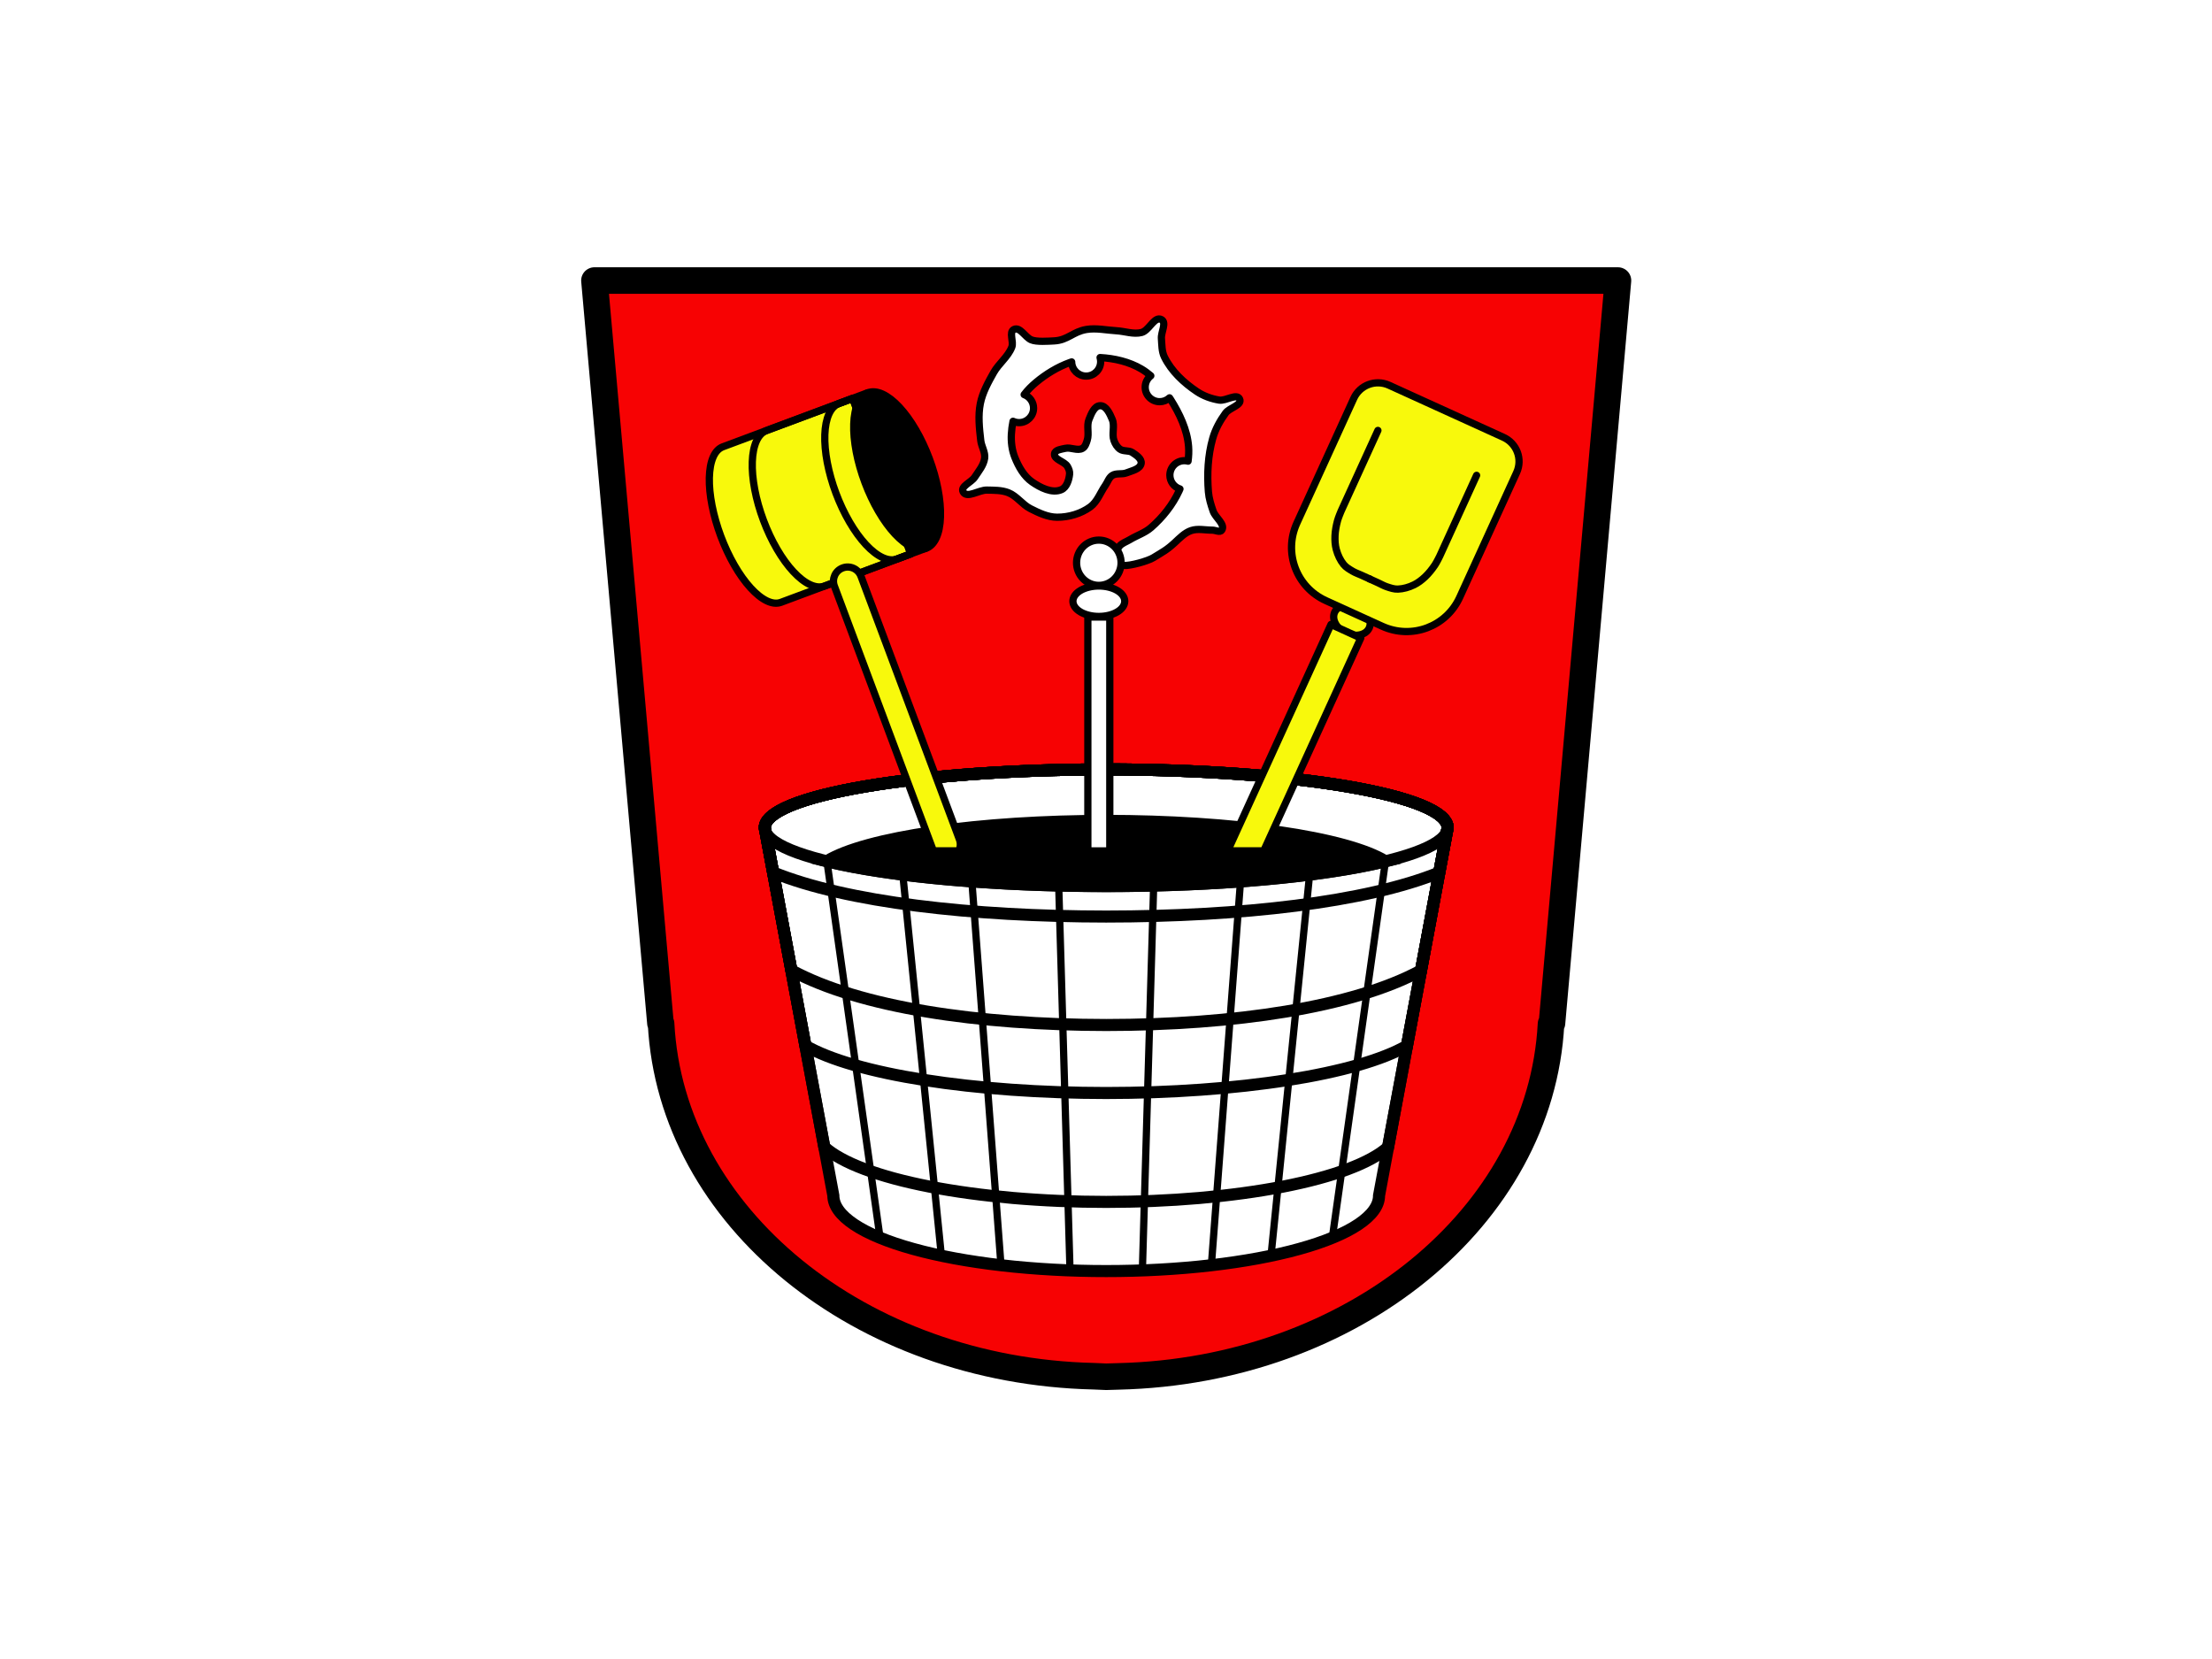 <?xml version="1.0" encoding="UTF-8"?>
<svg xmlns="http://www.w3.org/2000/svg" xmlns:xlink="http://www.w3.org/1999/xlink" width="1024" zoomAndPan="magnify" viewBox="0 0 768 576" height="768" preserveAspectRatio="xMidYMid meet" version="1.0">
  <defs>
    <clipPath id="d661a04b27">
      <path d="M 201.496 92.91 L 566.746 92.91 L 566.746 482.91 L 201.496 482.91 Z M 201.496 92.91 " clip-rule="nonzero"></path>
    </clipPath>
  </defs>
  <rect x="-76.8" width="921.6" fill="#ffffff" y="-57.6" height="691.2" fill-opacity="1"></rect>
  <rect x="-76.8" width="921.6" fill="#ffffff" y="-57.6" height="691.2" fill-opacity="1"></rect>
  <path fill="#f70203" d="M 206.371 97.52 L 229.289 355.469 L 229.516 355.656 C 233.02 422.742 298.609 476.199 379.781 478.117 L 384.117 478.301 L 388.387 478.176 C 469.535 476.242 535.094 422.809 538.621 355.746 L 538.953 355.473 L 561.871 97.523 L 384.125 97.523 Z M 206.371 97.52 " fill-opacity="1" fill-rule="evenodd"></path>
  <g clip-path="url(#d661a04b27)">
    <path stroke-linecap="butt" transform="matrix(0.839, 0, 0, 0.838, 259.158, -153.864)" fill="none" stroke-linejoin="round" d="M -62.891 299.84 L -35.586 607.511 L -35.316 607.735 C -31.142 687.752 47.003 751.513 143.713 753.801 L 148.879 754.02 L 153.966 753.871 C 250.647 751.564 328.755 687.831 332.958 607.842 L 333.353 607.516 L 360.658 299.844 L 148.888 299.844 Z M -62.891 299.84 " stroke="#000000" stroke-width="11" stroke-opacity="1" stroke-miterlimit="4"></path>
  </g>
  <path stroke-linecap="round" transform="matrix(0.839, 0, 0, 0.838, 259.158, -153.864)" fill-opacity="1" fill="#ffffff" fill-rule="nonzero" stroke-linejoin="miter" d="M 148.879 502.385 C 146.566 502.385 144.253 502.394 141.945 502.418 C 139.636 502.436 137.332 502.464 135.029 502.502 C 132.73 502.543 130.435 502.59 128.145 502.651 C 125.86 502.707 123.58 502.772 121.313 502.851 C 119.047 502.93 116.79 503.014 114.547 503.112 C 112.303 503.205 110.074 503.312 107.863 503.429 C 105.653 503.541 103.456 503.666 101.278 503.801 C 99.1 503.932 96.945 504.076 94.809 504.225 C 92.673 504.379 90.56 504.538 88.47 504.705 C 86.376 504.878 84.314 505.055 82.276 505.241 C 80.233 505.427 78.222 505.623 76.24 505.824 C 74.257 506.029 72.302 506.238 70.38 506.462 C 68.458 506.681 66.569 506.909 64.712 507.142 C 62.855 507.38 61.03 507.622 59.243 507.874 C 57.456 508.125 55.706 508.381 53.994 508.647 C 52.281 508.913 50.606 509.187 48.972 509.467 C 47.334 509.747 45.742 510.031 44.188 510.324 C 42.633 510.618 41.125 510.916 39.659 511.224 C 38.193 511.531 36.769 511.843 35.392 512.16 C 34.014 512.477 32.683 512.798 31.399 513.129 C 30.114 513.455 28.876 513.791 27.689 514.131 C 26.498 514.471 25.362 514.816 24.269 515.165 C 23.18 515.51 22.142 515.864 21.151 516.223 C 20.164 516.582 19.228 516.94 18.344 517.308 C 17.455 517.672 16.627 518.04 15.845 518.413 C 15.068 518.785 14.342 519.163 13.672 519.54 C 13.001 519.918 12.382 520.3 11.819 520.682 C 11.261 521.068 10.754 521.455 10.302 521.842 C 9.851 522.229 9.455 522.62 9.115 523.011 C 8.776 523.403 8.496 523.794 8.268 524.185 C 8.04 524.582 7.873 524.978 7.756 525.369 C 7.645 525.765 7.589 526.161 7.589 526.557 L 35.969 678.946 C 35.969 679.458 36.015 679.971 36.104 680.484 C 36.197 680.991 36.332 681.504 36.513 682.012 C 36.695 682.524 36.918 683.032 37.188 683.535 C 37.463 684.043 37.779 684.546 38.138 685.05 C 38.496 685.553 38.901 686.051 39.352 686.55 C 39.799 687.044 40.292 687.538 40.828 688.027 C 41.367 688.521 41.944 689.005 42.568 689.485 C 43.192 689.97 43.857 690.445 44.565 690.92 C 45.267 691.391 46.017 691.861 46.808 692.323 C 47.599 692.788 48.427 693.245 49.298 693.697 C 50.173 694.149 51.08 694.592 52.03 695.03 C 52.984 695.472 53.97 695.901 54.994 696.33 C 56.023 696.753 57.089 697.173 58.187 697.583 C 59.29 697.998 60.425 698.398 61.598 698.794 C 62.771 699.19 63.976 699.577 65.219 699.959 C 66.457 700.336 67.732 700.709 69.04 701.068 C 70.343 701.431 71.683 701.785 73.052 702.13 C 74.42 702.47 75.821 702.806 77.25 703.132 C 78.678 703.458 80.135 703.77 81.62 704.078 C 83.1 704.381 84.612 704.674 86.148 704.963 C 87.684 705.247 89.248 705.517 90.83 705.783 C 92.417 706.044 94.023 706.3 95.651 706.538 C 97.28 706.78 98.932 707.013 100.603 707.232 C 102.274 707.451 103.963 707.656 105.671 707.852 C 107.375 708.047 109.101 708.234 110.842 708.406 C 112.578 708.579 114.332 708.737 116.101 708.886 C 117.869 709.035 119.652 709.17 121.444 709.296 C 123.236 709.422 125.037 709.534 126.852 709.632 C 128.662 709.734 130.482 709.818 132.311 709.897 C 134.14 709.972 135.973 710.032 137.812 710.084 C 139.65 710.135 141.493 710.172 143.336 710.195 C 145.184 710.223 147.031 710.233 148.879 710.233 C 150.727 710.233 152.574 710.223 154.417 710.195 C 156.265 710.172 158.108 710.135 159.946 710.084 C 161.784 710.032 163.618 709.972 165.447 709.897 C 167.276 709.818 169.096 709.734 170.906 709.632 C 172.721 709.534 174.522 709.422 176.314 709.296 C 178.106 709.17 179.888 709.035 181.657 708.886 C 183.425 708.737 185.18 708.579 186.921 708.406 C 188.656 708.234 190.383 708.047 192.091 707.852 C 193.794 707.656 195.484 707.451 197.155 707.232 C 198.825 707.013 200.478 706.78 202.106 706.538 C 203.735 706.3 205.341 706.044 206.928 705.783 C 208.515 705.517 210.074 705.247 211.61 704.963 C 213.146 704.679 214.658 704.381 216.143 704.078 C 217.627 703.77 219.084 703.458 220.508 703.132 C 221.937 702.806 223.338 702.475 224.706 702.13 C 226.074 701.785 227.415 701.431 228.723 701.068 C 230.026 700.709 231.301 700.336 232.543 699.959 C 233.781 699.577 234.991 699.19 236.164 698.794 C 237.332 698.398 238.473 697.998 239.571 697.583 C 240.674 697.173 241.735 696.753 242.764 696.33 C 243.788 695.901 244.779 695.472 245.728 695.03 C 246.678 694.592 247.59 694.149 248.46 693.697 C 249.33 693.245 250.159 692.788 250.95 692.323 C 251.741 691.861 252.49 691.391 253.198 690.92 C 253.905 690.445 254.571 689.97 255.19 689.485 C 255.813 689.005 256.395 688.521 256.93 688.027 C 257.466 687.538 257.959 687.044 258.406 686.55 C 258.857 686.051 259.262 685.553 259.62 685.05 C 259.983 684.546 260.3 684.043 260.57 683.535 C 260.84 683.032 261.068 682.524 261.249 682.012 C 261.431 681.504 261.566 680.991 261.654 680.484 C 261.747 679.971 261.789 679.458 261.789 678.946 L 290.169 526.562 C 290.169 526.166 290.113 525.77 290.002 525.374 C 289.89 524.978 289.718 524.586 289.49 524.19 C 289.266 523.799 288.982 523.403 288.643 523.011 C 288.303 522.62 287.912 522.233 287.46 521.847 C 287.009 521.455 286.502 521.068 285.939 520.686 C 285.38 520.304 284.761 519.922 284.091 519.545 C 283.421 519.163 282.695 518.79 281.918 518.417 C 281.136 518.045 280.307 517.677 279.423 517.308 C 278.534 516.945 277.599 516.582 276.612 516.223 C 275.621 515.869 274.583 515.515 273.494 515.165 C 272.405 514.816 271.265 514.471 270.078 514.131 C 268.886 513.795 267.648 513.46 266.364 513.129 C 265.079 512.803 263.748 512.477 262.371 512.16 C 260.993 511.843 259.574 511.531 258.108 511.224 C 256.637 510.921 255.129 510.618 253.575 510.324 C 252.025 510.035 250.429 509.747 248.795 509.467 C 247.157 509.187 245.486 508.913 243.774 508.647 C 242.056 508.381 240.306 508.125 238.519 507.874 C 236.732 507.622 234.912 507.38 233.051 507.142 C 231.194 506.909 229.304 506.681 227.382 506.462 C 225.46 506.243 223.505 506.029 221.523 505.828 C 219.54 505.623 217.53 505.427 215.487 505.241 C 213.448 505.055 211.387 504.878 209.292 504.71 C 207.203 504.538 205.09 504.379 202.954 504.225 C 200.817 504.076 198.658 503.932 196.484 503.801 C 194.306 503.666 192.11 503.541 189.899 503.429 C 187.684 503.312 185.455 503.205 183.211 503.112 C 180.968 503.014 178.716 502.93 176.444 502.851 C 174.178 502.772 171.902 502.707 169.612 502.651 C 167.323 502.59 165.028 502.543 162.729 502.502 C 160.425 502.464 158.122 502.436 155.813 502.418 C 153.5 502.394 151.192 502.385 148.879 502.385 " stroke="#000000" stroke-width="5" stroke-opacity="1" stroke-miterlimit="4"></path>
  <path stroke-linecap="round" transform="matrix(0.839, 0, 0, 0.838, 259.158, -153.864)" fill="none" stroke-linejoin="miter" d="M 290.169 526.562 C 290.169 526.958 290.113 527.349 290.002 527.745 C 289.885 528.141 289.718 528.537 289.49 528.929 C 289.262 529.325 288.982 529.716 288.643 530.107 C 288.303 530.499 287.907 530.885 287.456 531.277 C 287.004 531.664 286.497 532.05 285.934 532.432 C 285.375 532.814 284.756 533.196 284.086 533.574 C 283.416 533.956 282.69 534.329 281.913 534.701 C 281.131 535.074 280.298 535.442 279.414 535.81 C 278.529 536.174 277.594 536.537 276.603 536.896 C 275.616 537.25 274.578 537.604 273.485 537.953 C 272.396 538.303 271.255 538.648 270.069 538.988 C 268.882 539.323 267.644 539.659 266.359 539.99 C 265.075 540.316 263.744 540.642 262.366 540.959 C 260.989 541.275 259.564 541.588 258.098 541.895 C 256.632 542.198 255.12 542.496 253.57 542.79 C 252.016 543.083 250.424 543.372 248.786 543.652 C 247.152 543.931 245.477 544.201 243.764 544.467 C 242.052 544.733 240.302 544.994 238.515 545.245 C 236.727 545.497 234.903 545.739 233.046 545.972 C 231.189 546.21 229.3 546.438 227.378 546.657 C 225.455 546.876 223.501 547.086 221.518 547.291 C 219.536 547.496 217.525 547.691 215.482 547.878 C 213.444 548.064 211.377 548.241 209.288 548.409 C 207.198 548.576 205.085 548.74 202.949 548.889 C 200.813 549.042 198.658 549.182 196.48 549.317 C 194.302 549.452 192.105 549.574 189.894 549.69 C 187.684 549.802 185.455 549.909 183.211 550.007 C 180.968 550.1 178.711 550.189 176.444 550.268 C 174.178 550.342 171.898 550.412 169.612 550.468 C 167.323 550.529 165.028 550.575 162.729 550.613 C 160.425 550.654 158.122 550.682 155.813 550.701 C 153.505 550.72 151.192 550.729 148.879 550.729 C 146.566 550.729 144.258 550.72 141.949 550.701 C 139.636 550.682 137.332 550.654 135.033 550.613 C 132.73 550.575 130.435 550.529 128.15 550.468 C 125.86 550.412 123.585 550.342 121.313 550.268 C 119.047 550.189 116.794 550.1 114.551 550.007 C 112.308 549.909 110.079 549.802 107.863 549.69 C 105.653 549.574 103.456 549.452 101.283 549.317 C 99.105 549.182 96.945 549.042 94.809 548.889 C 92.673 548.74 90.56 548.576 88.47 548.409 C 86.381 548.241 84.314 548.064 82.276 547.878 C 80.237 547.691 78.227 547.496 76.244 547.291 C 74.257 547.09 72.307 546.876 70.385 546.657 C 68.463 546.438 66.569 546.21 64.712 545.972 C 62.855 545.739 61.035 545.497 59.248 545.245 C 57.461 544.994 55.711 544.733 53.994 544.467 C 52.281 544.201 50.61 543.931 48.972 543.652 C 47.338 543.372 45.742 543.083 44.192 542.79 C 42.638 542.496 41.13 542.198 39.659 541.895 C 38.193 541.588 36.774 541.275 35.396 540.959 C 34.019 540.642 32.688 540.316 31.403 539.99 C 30.119 539.659 28.881 539.323 27.689 538.988 C 26.503 538.648 25.362 538.303 24.273 537.953 C 23.184 537.604 22.142 537.25 21.155 536.896 C 20.169 536.537 19.228 536.174 18.344 535.81 C 17.46 535.442 16.627 535.074 15.85 534.701 C 15.072 534.329 14.346 533.956 13.676 533.578 C 13.001 533.196 12.387 532.814 11.824 532.432 C 11.261 532.05 10.758 531.664 10.307 531.277 C 9.855 530.885 9.46 530.499 9.12 530.107 C 8.78 529.716 8.496 529.325 8.268 528.929 C 8.045 528.537 7.873 528.141 7.761 527.745 C 7.645 527.349 7.589 526.958 7.589 526.562 C 7.589 526.166 7.645 525.77 7.761 525.374 C 7.873 524.978 8.045 524.586 8.268 524.19 C 8.496 523.799 8.78 523.403 9.12 523.011 C 9.46 522.62 9.855 522.233 10.307 521.847 C 10.758 521.455 11.261 521.068 11.824 520.686 C 12.387 520.304 13.001 519.922 13.676 519.545 C 14.346 519.168 15.072 518.79 15.85 518.417 C 16.627 518.045 17.46 517.677 18.344 517.308 C 19.228 516.945 20.169 516.582 21.155 516.228 C 22.142 515.869 23.184 515.515 24.273 515.165 C 25.362 514.816 26.503 514.476 27.689 514.136 C 28.881 513.795 30.119 513.46 31.403 513.134 C 32.688 512.803 34.019 512.482 35.396 512.16 C 36.774 511.843 38.193 511.531 39.659 511.228 C 41.13 510.921 42.638 510.623 44.192 510.329 C 45.742 510.035 47.338 509.747 48.972 509.467 C 50.61 509.187 52.281 508.917 53.994 508.652 C 55.711 508.386 57.461 508.125 59.248 507.878 C 61.035 507.627 62.855 507.38 64.712 507.147 C 66.569 506.909 68.463 506.681 70.385 506.462 C 72.307 506.243 74.257 506.033 76.244 505.828 C 78.227 505.623 80.237 505.432 82.276 505.246 C 84.314 505.059 86.381 504.878 88.47 504.71 C 90.56 504.542 92.673 504.379 94.809 504.23 C 96.945 504.076 99.105 503.937 101.283 503.801 C 103.456 503.671 105.653 503.545 107.863 503.429 C 110.079 503.317 112.308 503.21 114.551 503.117 C 116.794 503.019 119.047 502.93 121.313 502.856 C 123.585 502.776 125.86 502.711 128.15 502.651 C 130.435 502.595 132.73 502.543 135.033 502.506 C 137.332 502.469 139.636 502.436 141.949 502.418 C 144.258 502.399 146.566 502.39 148.879 502.39 C 151.192 502.39 153.505 502.399 155.813 502.418 C 158.122 502.436 160.425 502.469 162.729 502.506 C 165.028 502.543 167.323 502.595 169.612 502.651 C 171.898 502.711 174.178 502.776 176.444 502.856 C 178.711 502.93 180.968 503.019 183.211 503.117 C 185.455 503.21 187.684 503.317 189.894 503.429 C 192.105 503.545 194.302 503.671 196.48 503.801 C 198.658 503.937 200.813 504.076 202.949 504.23 C 205.085 504.379 207.198 504.542 209.288 504.71 C 211.377 504.878 213.444 505.059 215.482 505.246 C 217.525 505.432 219.536 505.623 221.518 505.828 C 223.501 506.033 225.455 506.243 227.378 506.462 C 229.3 506.681 231.189 506.909 233.046 507.147 C 234.903 507.384 236.727 507.627 238.515 507.878 C 240.302 508.125 242.052 508.386 243.764 508.652 C 245.477 508.917 247.152 509.187 248.786 509.467 C 250.424 509.747 252.016 510.035 253.57 510.329 C 255.12 510.623 256.632 510.921 258.098 511.228 C 259.564 511.531 260.989 511.843 262.366 512.16 C 263.744 512.482 265.075 512.803 266.359 513.134 C 267.644 513.46 268.882 513.795 270.069 514.136 C 271.255 514.471 272.396 514.816 273.485 515.165 C 274.578 515.515 275.616 515.869 276.603 516.228 C 277.594 516.582 278.529 516.945 279.414 517.308 C 280.298 517.677 281.131 518.045 281.913 518.417 C 282.69 518.79 283.416 519.168 284.086 519.545 C 284.756 519.922 285.375 520.304 285.934 520.686 C 286.497 521.068 287.004 521.455 287.456 521.847 C 287.907 522.233 288.303 522.62 288.643 523.011 C 288.978 523.403 289.262 523.799 289.49 524.19 C 289.718 524.586 289.885 524.978 290.002 525.374 C 290.113 525.77 290.169 526.166 290.169 526.562 Z M 290.169 526.562 " stroke="#000000" stroke-width="5" stroke-opacity="1" stroke-miterlimit="4"></path>
  <path stroke-linecap="round" transform="matrix(0.839, 0, 0, 0.838, 259.158, -153.864)" fill-opacity="1" fill="#000000" fill-rule="nonzero" stroke-linejoin="miter" d="M 148.879 523.71 C 145.696 523.71 142.517 523.734 139.343 523.785 C 136.169 523.836 133.009 523.911 129.867 524.008 C 126.721 524.106 123.603 524.232 120.508 524.381 C 117.413 524.53 114.351 524.698 111.321 524.894 C 108.296 525.089 105.313 525.308 102.372 525.551 C 99.43 525.798 96.54 526.058 93.706 526.347 C 90.872 526.636 88.093 526.944 85.38 527.275 C 82.667 527.605 80.023 527.959 77.45 528.328 C 74.871 528.7 72.377 529.092 69.957 529.502 C 67.537 529.916 65.2 530.345 62.948 530.792 C 60.7 531.24 58.541 531.705 56.474 532.185 C 54.403 532.665 52.435 533.164 50.564 533.676 C 48.693 534.184 46.929 534.711 45.263 535.251 C 43.601 535.792 42.047 536.341 40.599 536.905 C 39.157 537.469 37.826 538.042 36.606 538.629 C 35.387 539.211 34.284 539.808 33.302 540.409 C 36.541 541.201 40.046 541.956 43.815 542.678 C 47.585 543.4 51.597 544.076 55.841 544.714 C 60.09 545.352 64.544 545.944 69.207 546.494 C 73.871 547.039 78.706 547.537 83.719 547.985 C 88.731 548.432 93.878 548.828 99.165 549.168 C 104.457 549.508 109.841 549.797 115.333 550.025 C 120.82 550.258 126.372 550.431 131.985 550.547 C 137.593 550.664 143.224 550.724 148.879 550.724 C 154.524 550.724 160.156 550.668 165.759 550.552 C 171.367 550.436 176.915 550.263 182.397 550.035 C 187.884 549.802 193.269 549.518 198.555 549.178 C 203.842 548.837 208.99 548.446 213.997 547.999 C 219.01 547.551 223.845 547.058 228.509 546.512 C 233.172 545.967 237.626 545.376 241.875 544.737 C 246.124 544.104 250.136 543.423 253.905 542.706 C 257.68 541.988 261.189 541.234 264.433 540.441 C 263.455 539.84 262.357 539.244 261.142 538.662 C 259.928 538.075 258.596 537.502 257.154 536.933 C 255.711 536.369 254.161 535.82 252.5 535.279 C 250.838 534.739 249.074 534.212 247.204 533.7 C 245.337 533.187 243.369 532.689 241.302 532.209 C 239.236 531.724 237.081 531.258 234.829 530.811 C 232.581 530.364 230.244 529.935 227.824 529.52 C 225.404 529.11 222.91 528.719 220.336 528.346 C 217.758 527.969 215.114 527.619 212.401 527.289 C 209.688 526.958 206.914 526.646 204.075 526.357 C 201.241 526.068 198.351 525.802 195.409 525.56 C 192.468 525.318 189.48 525.099 186.455 524.903 C 183.425 524.707 180.363 524.535 177.268 524.386 C 174.169 524.237 171.046 524.111 167.904 524.013 C 164.758 523.911 161.594 523.836 158.42 523.785 C 155.246 523.734 152.062 523.71 148.879 523.71 " stroke="#000000" stroke-width="5" stroke-opacity="1" stroke-miterlimit="4"></path>
  <path stroke-linecap="round" transform="matrix(0.839, 0, 0, 0.838, 259.158, -153.864)" fill="none" stroke-linejoin="miter" d="M 148.879 502.385 C 146.566 502.385 144.253 502.394 141.945 502.418 C 139.636 502.436 137.332 502.464 135.029 502.502 C 132.73 502.543 130.435 502.59 128.145 502.651 C 125.86 502.707 123.58 502.772 121.313 502.851 C 119.047 502.93 116.79 503.014 114.547 503.112 C 112.303 503.205 110.074 503.312 107.863 503.429 C 105.653 503.541 103.456 503.666 101.278 503.801 C 99.1 503.932 96.945 504.076 94.809 504.225 C 92.673 504.379 90.56 504.538 88.47 504.705 C 86.376 504.878 84.314 505.055 82.276 505.241 C 80.233 505.427 78.222 505.623 76.24 505.824 C 74.257 506.029 72.302 506.238 70.38 506.462 C 68.458 506.681 66.569 506.909 64.712 507.142 C 62.855 507.38 61.03 507.622 59.243 507.874 C 57.456 508.125 55.706 508.381 53.994 508.647 C 52.281 508.913 50.606 509.187 48.972 509.467 C 47.334 509.747 45.742 510.031 44.188 510.324 C 42.633 510.618 41.125 510.916 39.659 511.224 C 38.193 511.531 36.769 511.843 35.392 512.16 C 34.014 512.477 32.683 512.798 31.399 513.129 C 30.114 513.455 28.876 513.791 27.689 514.131 C 26.498 514.471 25.362 514.816 24.269 515.165 C 23.18 515.51 22.142 515.864 21.151 516.223 C 20.164 516.582 19.228 516.94 18.344 517.308 C 17.455 517.672 16.627 518.04 15.845 518.413 C 15.068 518.785 14.342 519.163 13.672 519.54 C 13.001 519.918 12.382 520.3 11.819 520.682 C 11.261 521.068 10.754 521.455 10.302 521.842 C 9.851 522.229 9.455 522.62 9.115 523.011 C 8.776 523.403 8.496 523.794 8.268 524.185 C 8.04 524.582 7.873 524.978 7.756 525.369 C 7.645 525.765 7.589 526.161 7.589 526.557 L 32.218 658.832 C 33.111 659.643 34.13 660.444 35.275 661.232 C 36.42 662.024 37.686 662.802 39.078 663.561 C 40.465 664.325 41.972 665.075 43.592 665.807 C 45.216 666.538 46.952 667.256 48.8 667.95 C 50.647 668.649 52.597 669.325 54.659 669.977 C 56.716 670.634 58.876 671.268 61.133 671.878 C 63.395 672.488 65.745 673.075 68.184 673.634 C 70.627 674.198 73.154 674.734 75.76 675.242 C 78.371 675.75 81.057 676.23 83.816 676.682 C 86.581 677.138 89.406 677.562 92.301 677.954 C 95.191 678.35 98.141 678.713 101.152 679.044 C 104.159 679.375 107.212 679.677 110.316 679.948 C 113.416 680.213 116.557 680.451 119.731 680.651 C 122.91 680.856 126.112 681.029 129.342 681.164 C 132.567 681.299 135.815 681.401 139.078 681.471 C 142.335 681.541 145.603 681.574 148.874 681.578 C 152.146 681.574 155.408 681.541 158.662 681.471 C 161.919 681.406 165.163 681.304 168.388 681.168 C 171.614 681.033 174.811 680.861 177.985 680.661 C 181.154 680.46 184.291 680.223 187.391 679.957 C 190.486 679.687 193.539 679.389 196.545 679.058 C 199.547 678.727 202.497 678.364 205.388 677.972 C 208.278 677.581 211.103 677.157 213.862 676.705 C 216.622 676.258 219.308 675.778 221.918 675.27 C 224.525 674.762 227.052 674.231 229.49 673.667 C 231.934 673.108 234.284 672.526 236.546 671.915 C 238.803 671.31 240.963 670.676 243.024 670.024 C 245.086 669.371 247.041 668.696 248.888 668.001 C 250.741 667.307 252.476 666.594 254.105 665.863 C 255.73 665.131 257.242 664.386 258.634 663.626 C 260.025 662.862 261.3 662.089 262.45 661.302 C 263.599 660.509 264.623 659.713 265.522 658.902 L 290.169 526.552 C 290.169 526.156 290.113 525.76 289.997 525.364 C 289.885 524.973 289.713 524.577 289.485 524.185 C 289.257 523.789 288.978 523.398 288.638 523.007 C 288.298 522.615 287.903 522.224 287.451 521.837 C 287 521.451 286.492 521.064 285.929 520.682 C 285.366 520.295 284.752 519.918 284.077 519.536 C 283.407 519.158 282.681 518.785 281.904 518.413 C 281.122 518.04 280.293 517.672 279.404 517.304 C 278.52 516.94 277.585 516.577 276.598 516.218 C 275.607 515.864 274.569 515.51 273.475 515.161 C 272.386 514.811 271.246 514.466 270.059 514.126 C 268.868 513.791 267.634 513.455 266.35 513.125 C 265.065 512.798 263.734 512.472 262.357 512.155 C 260.979 511.839 259.555 511.526 258.089 511.224 C 256.623 510.916 255.111 510.618 253.561 510.324 C 252.006 510.031 250.41 509.742 248.777 509.462 C 247.143 509.183 245.468 508.913 243.755 508.647 C 242.042 508.381 240.292 508.121 238.505 507.874 C 236.718 507.622 234.894 507.38 233.037 507.142 C 231.18 506.904 229.29 506.681 227.368 506.457 C 225.446 506.238 223.492 506.029 221.509 505.824 C 219.526 505.623 217.516 505.427 215.477 505.241 C 213.434 505.055 211.373 504.878 209.283 504.705 C 207.193 504.538 205.08 504.379 202.944 504.225 C 200.808 504.076 198.649 503.932 196.471 503.801 C 194.297 503.666 192.1 503.541 189.89 503.429 C 187.674 503.312 185.45 503.205 183.207 503.112 C 180.963 503.014 178.706 502.93 176.44 502.851 C 174.173 502.772 171.893 502.707 169.608 502.646 C 167.323 502.59 165.028 502.543 162.725 502.502 C 160.425 502.464 158.122 502.436 155.809 502.418 C 153.5 502.394 151.192 502.385 148.879 502.385 " stroke="#000000" stroke-width="5" stroke-opacity="1" stroke-miterlimit="4"></path>
  <path stroke-linecap="round" transform="matrix(0.839, 0, 0, 0.838, 259.158, -153.864)" fill="none" stroke-linejoin="miter" d="M 148.879 502.385 C 146.566 502.385 144.253 502.394 141.945 502.418 C 139.636 502.436 137.332 502.464 135.029 502.502 C 132.73 502.543 130.435 502.59 128.145 502.651 C 125.86 502.707 123.58 502.772 121.313 502.851 C 119.047 502.93 116.79 503.014 114.547 503.112 C 112.303 503.205 110.074 503.312 107.863 503.429 C 105.653 503.541 103.456 503.666 101.278 503.801 C 99.1 503.932 96.945 504.076 94.809 504.225 C 92.673 504.379 90.56 504.538 88.47 504.705 C 86.376 504.878 84.314 505.055 82.276 505.241 C 80.233 505.427 78.222 505.623 76.24 505.824 C 74.257 506.029 72.302 506.238 70.38 506.462 C 68.458 506.681 66.569 506.909 64.712 507.142 C 62.855 507.38 61.03 507.622 59.243 507.874 C 57.456 508.125 55.706 508.381 53.994 508.647 C 52.281 508.913 50.606 509.187 48.972 509.467 C 47.334 509.747 45.742 510.031 44.188 510.324 C 42.633 510.618 41.125 510.916 39.659 511.224 C 38.193 511.531 36.769 511.843 35.392 512.16 C 34.014 512.477 32.683 512.798 31.399 513.129 C 30.114 513.455 28.876 513.791 27.689 514.131 C 26.498 514.471 25.362 514.816 24.269 515.165 C 23.18 515.51 22.142 515.864 21.151 516.223 C 20.164 516.582 19.228 516.94 18.344 517.308 C 17.455 517.672 16.627 518.04 15.845 518.413 C 15.068 518.785 14.342 519.163 13.672 519.54 C 13.001 519.918 12.382 520.3 11.819 520.682 C 11.261 521.068 10.754 521.455 10.302 521.842 C 9.851 522.229 9.455 522.62 9.115 523.011 C 8.776 523.403 8.496 523.794 8.268 524.185 C 8.04 524.582 7.873 524.978 7.756 525.369 C 7.645 525.765 7.589 526.161 7.589 526.557 L 24.408 616.871 C 25.651 617.589 27.005 618.292 28.471 618.987 C 29.937 619.681 31.515 620.361 33.2 621.027 C 34.884 621.698 36.672 622.346 38.561 622.984 C 40.455 623.618 42.442 624.237 44.532 624.839 C 46.622 625.44 48.804 626.027 51.08 626.59 C 53.351 627.154 55.716 627.695 58.164 628.221 C 60.612 628.743 63.139 629.246 65.745 629.721 C 68.351 630.201 71.032 630.658 73.787 631.091 C 76.538 631.524 79.358 631.934 82.239 632.321 C 85.124 632.703 88.065 633.062 91.063 633.397 C 94.06 633.733 97.108 634.04 100.203 634.32 C 103.298 634.6 106.435 634.856 109.609 635.084 C 112.787 635.308 115.994 635.508 119.238 635.681 C 122.477 635.853 125.739 635.997 129.025 636.109 C 132.311 636.226 135.61 636.314 138.924 636.37 C 142.238 636.431 145.556 636.459 148.879 636.459 C 152.202 636.459 155.516 636.431 158.829 636.37 C 162.143 636.314 165.442 636.226 168.724 636.114 C 172.009 635.997 175.272 635.853 178.511 635.681 C 181.75 635.513 184.957 635.312 188.135 635.084 C 191.309 634.86 194.446 634.604 197.541 634.325 C 200.636 634.045 203.68 633.738 206.677 633.402 C 209.674 633.071 212.615 632.713 215.496 632.326 C 218.381 631.944 221.197 631.534 223.952 631.1 C 226.703 630.667 229.383 630.215 231.99 629.735 C 234.601 629.255 237.128 628.752 239.576 628.23 C 242.024 627.709 244.383 627.163 246.659 626.604 C 248.935 626.041 251.118 625.458 253.207 624.857 C 255.297 624.256 257.289 623.636 259.178 622.998 C 261.072 622.364 262.864 621.712 264.549 621.046 C 266.234 620.38 267.811 619.699 269.277 619.01 C 270.748 618.316 272.102 617.607 273.35 616.89 L 290.174 526.552 C 290.169 526.156 290.113 525.76 290.002 525.364 C 289.885 524.973 289.718 524.577 289.49 524.181 C 289.262 523.789 288.978 523.398 288.638 523.007 C 288.298 522.615 287.903 522.224 287.451 521.837 C 287 521.451 286.492 521.064 285.934 520.682 C 285.371 520.295 284.752 519.913 284.082 519.536 C 283.411 519.158 282.685 518.781 281.904 518.413 C 281.126 518.04 280.293 517.667 279.409 517.304 C 278.525 516.94 277.585 516.577 276.598 516.218 C 275.607 515.864 274.569 515.51 273.48 515.161 C 272.391 514.811 271.251 514.466 270.059 514.126 C 268.872 513.791 267.634 513.455 266.35 513.125 C 265.065 512.798 263.734 512.472 262.357 512.155 C 260.979 511.839 259.555 511.526 258.089 511.224 C 256.623 510.916 255.115 510.618 253.561 510.324 C 252.006 510.031 250.415 509.742 248.777 509.462 C 247.143 509.183 245.468 508.913 243.755 508.647 C 242.042 508.381 240.292 508.121 238.505 507.874 C 236.718 507.622 234.894 507.38 233.037 507.142 C 231.18 506.904 229.29 506.681 227.368 506.457 C 225.446 506.238 223.492 506.029 221.509 505.824 C 219.526 505.623 217.516 505.427 215.477 505.241 C 213.439 505.055 211.373 504.878 209.283 504.705 C 207.193 504.538 205.08 504.379 202.944 504.225 C 200.808 504.076 198.649 503.932 196.475 503.801 C 194.297 503.666 192.1 503.541 189.89 503.429 C 187.674 503.312 185.45 503.205 183.207 503.112 C 180.963 503.014 178.706 502.93 176.44 502.851 C 174.173 502.772 171.893 502.707 169.608 502.646 C 167.323 502.59 165.028 502.543 162.725 502.502 C 160.425 502.464 158.122 502.436 155.809 502.418 C 153.5 502.394 151.192 502.385 148.879 502.385 " stroke="#000000" stroke-width="5" stroke-opacity="1" stroke-miterlimit="4"></path>
  <path stroke-linecap="round" transform="matrix(0.839, 0, 0, 0.838, 259.158, -153.864)" fill="none" stroke-linejoin="miter" d="M 148.879 502.39 C 70.85 502.39 7.589 513.213 7.589 526.562 L 18.591 585.622 C 46.761 600.932 95.94 608.242 148.879 608.284 C 201.767 608.261 250.931 600.983 279.158 585.706 L 290.178 526.552 C 290.183 513.204 226.921 502.385 148.888 502.385 Z M 148.879 502.39 " stroke="#000000" stroke-width="5" stroke-opacity="1" stroke-miterlimit="4"></path>
  <path stroke-linecap="round" transform="matrix(0.839, 0, 0, 0.838, 259.158, -153.864)" fill="none" stroke-linejoin="miter" d="M 93.292 548.781 L 105.36 708.052 " stroke="#000000" stroke-width="3" stroke-opacity="1" stroke-miterlimit="4"></path>
  <path stroke-linecap="round" transform="matrix(0.839, 0, 0, 0.838, 259.158, -153.864)" fill="none" stroke-linejoin="miter" d="M 64.712 545.972 L 80.67 703.882 " stroke="#000000" stroke-width="3" stroke-opacity="1" stroke-miterlimit="4"></path>
  <path stroke-linecap="round" transform="matrix(0.839, 0, 0, 0.838, 259.158, -153.864)" fill="none" stroke-linejoin="miter" d="M 33.311 540.409 L 55.301 696.46 " stroke="#000000" stroke-width="3" stroke-opacity="1" stroke-miterlimit="4"></path>
  <path stroke-linecap="round" transform="matrix(0.839, 0, 0, 0.838, 259.158, -153.864)" fill="none" stroke-linejoin="miter" d="M 129.23 550.44 L 133.907 710.032 " stroke="#000000" stroke-width="3" stroke-opacity="1" stroke-miterlimit="4"></path>
  <path stroke-linecap="round" transform="matrix(0.839, 0, 0, 0.838, 259.158, -153.864)" fill="none" stroke-linejoin="miter" d="M 204.461 548.781 L 192.389 708.052 " stroke="#000000" stroke-width="3" stroke-opacity="1" stroke-miterlimit="4"></path>
  <path stroke-linecap="round" transform="matrix(0.839, 0, 0, 0.838, 259.158, -153.864)" fill="none" stroke-linejoin="miter" d="M 233.051 545.972 L 217.088 703.882 " stroke="#000000" stroke-width="3" stroke-opacity="1" stroke-miterlimit="4"></path>
  <path stroke-linecap="round" transform="matrix(0.839, 0, 0, 0.838, 259.158, -153.864)" fill="none" stroke-linejoin="miter" d="M 264.442 540.409 L 242.452 696.46 " stroke="#000000" stroke-width="3" stroke-opacity="1" stroke-miterlimit="4"></path>
  <path stroke-linecap="round" transform="matrix(0.839, 0, 0, 0.838, 259.158, -153.864)" fill="none" stroke-linejoin="miter" d="M 168.528 550.44 L 163.851 710.032 " stroke="#000000" stroke-width="3" stroke-opacity="1" stroke-miterlimit="4"></path>
  <path stroke-linecap="round" transform="matrix(0.839, 0, 0, 0.838, 259.158, -153.864)" fill="none" stroke-linejoin="miter" d="M 148.879 502.385 C 146.566 502.385 144.258 502.394 141.945 502.418 C 139.636 502.436 137.332 502.464 135.029 502.502 C 132.73 502.543 130.435 502.59 128.145 502.651 C 125.86 502.707 123.58 502.772 121.313 502.851 C 119.047 502.93 116.79 503.014 114.547 503.112 C 112.303 503.205 110.079 503.312 107.863 503.429 C 105.653 503.541 103.456 503.666 101.278 503.801 C 99.1 503.932 96.945 504.076 94.809 504.225 C 92.673 504.379 90.56 504.538 88.47 504.705 C 86.376 504.878 84.314 505.055 82.276 505.241 C 80.233 505.427 78.222 505.623 76.24 505.824 C 74.257 506.029 72.302 506.238 70.38 506.462 C 68.458 506.681 66.569 506.909 64.712 507.142 C 62.855 507.38 61.03 507.622 59.243 507.874 C 57.456 508.125 55.706 508.381 53.994 508.647 C 52.281 508.913 50.606 509.187 48.972 509.467 C 47.334 509.747 45.742 510.031 44.188 510.324 C 42.633 510.618 41.125 510.916 39.659 511.224 C 38.193 511.531 36.769 511.843 35.392 512.16 C 34.014 512.477 32.683 512.798 31.399 513.129 C 30.114 513.455 28.876 513.791 27.689 514.131 C 26.498 514.471 25.362 514.816 24.269 515.165 C 23.18 515.51 22.142 515.864 21.151 516.223 C 20.164 516.582 19.228 516.94 18.344 517.308 C 17.455 517.672 16.627 518.04 15.845 518.413 C 15.068 518.785 14.342 519.163 13.672 519.54 C 13.001 519.918 12.382 520.3 11.824 520.682 C 11.261 521.068 10.754 521.455 10.302 521.842 C 9.851 522.229 9.455 522.62 9.115 523.011 C 8.776 523.403 8.496 523.794 8.268 524.185 C 8.04 524.582 7.873 524.978 7.756 525.369 C 7.645 525.765 7.589 526.161 7.589 526.557 L 11.033 545.045 C 41.33 557.406 93.152 563.318 148.879 563.351 C 204.559 563.332 256.363 557.448 286.72 545.11 L 290.174 526.557 C 290.174 526.161 290.118 525.765 290.006 525.369 C 289.894 524.978 289.722 524.582 289.494 524.185 C 289.271 523.794 288.987 523.403 288.647 523.011 C 288.307 522.62 287.912 522.229 287.46 521.842 C 287.009 521.455 286.502 521.068 285.943 520.682 C 285.38 520.3 284.766 519.918 284.091 519.54 C 283.421 519.163 282.695 518.785 281.918 518.413 C 281.136 518.04 280.307 517.672 279.423 517.308 C 278.534 516.94 277.599 516.582 276.612 516.223 C 275.621 515.864 274.583 515.51 273.494 515.161 C 272.4 514.816 271.265 514.471 270.073 514.131 C 268.886 513.791 267.648 513.455 266.364 513.129 C 265.079 512.798 263.748 512.477 262.371 512.16 C 260.993 511.839 259.569 511.531 258.103 511.224 C 256.637 510.916 255.125 510.618 253.575 510.324 C 252.02 510.031 250.429 509.747 248.791 509.467 C 247.157 509.187 245.482 508.913 243.769 508.647 C 242.056 508.381 240.306 508.125 238.519 507.874 C 236.732 507.622 234.908 507.38 233.051 507.142 C 231.194 506.909 229.304 506.681 227.378 506.462 C 225.455 506.238 223.505 506.029 221.518 505.824 C 219.536 505.623 217.525 505.427 215.487 505.241 C 213.448 505.055 211.382 504.878 209.292 504.705 C 207.203 504.538 205.09 504.379 202.949 504.225 C 200.813 504.076 198.658 503.932 196.48 503.801 C 194.302 503.666 192.11 503.541 189.894 503.429 C 187.684 503.312 185.455 503.205 183.211 503.112 C 180.968 503.014 178.711 502.93 176.444 502.851 C 174.178 502.772 171.898 502.707 169.612 502.646 C 167.323 502.59 165.028 502.543 162.729 502.502 C 160.425 502.464 158.122 502.436 155.813 502.418 C 153.5 502.394 151.192 502.385 148.879 502.385 " stroke="#000000" stroke-width="5" stroke-opacity="1" stroke-miterlimit="4"></path>
  <path stroke-linecap="round" transform="matrix(0.839, 0, 0, 0.838, 259.158, -153.864)" fill-opacity="1" fill="#ffffff" fill-rule="nonzero" stroke-linejoin="miter" d="M 141.288 439.262 L 150.368 439.262 L 150.368 536.15 L 141.288 536.15 Z M 141.288 439.262 " stroke="#000000" stroke-width="3" stroke-opacity="1" stroke-miterlimit="4"></path>
  <path stroke-linecap="round" transform="matrix(0.839, 0, 0, 0.838, 259.158, -153.864)" fill-opacity="1" fill="#ffffff" fill-rule="nonzero" stroke-linejoin="miter" d="M 156.553 432.702 C 156.553 433.116 156.484 433.526 156.349 433.932 C 156.209 434.337 156.004 434.733 155.739 435.115 C 155.469 435.497 155.139 435.861 154.748 436.206 C 154.357 436.55 153.91 436.867 153.412 437.161 C 152.914 437.454 152.374 437.715 151.788 437.943 C 151.201 438.176 150.582 438.367 149.935 438.526 C 149.284 438.684 148.614 438.805 147.92 438.885 C 147.231 438.968 146.533 439.006 145.831 439.006 C 145.128 439.006 144.43 438.968 143.736 438.885 C 143.048 438.805 142.377 438.684 141.726 438.526 C 141.074 438.367 140.46 438.176 139.873 437.943 C 139.287 437.715 138.747 437.454 138.249 437.161 C 137.751 436.867 137.304 436.55 136.914 436.206 C 136.523 435.861 136.192 435.497 135.922 435.115 C 135.652 434.733 135.452 434.337 135.313 433.932 C 135.178 433.526 135.108 433.116 135.108 432.702 C 135.108 432.287 135.178 431.877 135.313 431.467 C 135.452 431.062 135.652 430.67 135.922 430.284 C 136.192 429.902 136.523 429.538 136.914 429.193 C 137.304 428.853 137.751 428.532 138.249 428.238 C 138.747 427.945 139.287 427.684 139.873 427.456 C 140.46 427.227 141.074 427.032 141.726 426.873 C 142.377 426.715 143.048 426.594 143.736 426.514 C 144.43 426.431 145.128 426.393 145.831 426.393 C 146.533 426.393 147.231 426.431 147.92 426.514 C 148.614 426.594 149.284 426.715 149.935 426.873 C 150.582 427.032 151.201 427.227 151.788 427.456 C 152.374 427.684 152.914 427.945 153.412 428.238 C 153.91 428.532 154.357 428.853 154.748 429.193 C 155.139 429.538 155.469 429.902 155.739 430.284 C 156.004 430.67 156.209 431.062 156.349 431.467 C 156.484 431.877 156.553 432.287 156.553 432.702 Z M 156.553 432.702 " stroke="#000000" stroke-width="3" stroke-opacity="1" stroke-miterlimit="4"></path>
  <path stroke-linecap="butt" transform="matrix(0.839, 0, 0, 0.838, 259.158, -153.864)" fill-opacity="1" fill="#ffffff" fill-rule="evenodd" stroke-linejoin="round" d="M 170.678 315.76 C 168.295 315.895 166.285 320.643 163.52 321.361 C 160.174 322.232 156.623 320.843 153.17 320.648 C 149.014 320.415 144.793 319.427 140.683 320.112 C 135.075 321.053 133.009 324.561 127.326 324.846 C 124.92 324.962 120.062 325.349 117.846 324.394 C 115.3 323.294 113.206 318.896 110.712 320.112 C 108.506 321.193 110.707 325.135 109.818 327.427 C 108.259 331.448 104.438 334.201 102.325 337.952 C 100.04 342.015 97.708 346.227 96.796 350.797 C 95.796 355.82 96.391 361.062 96.973 366.145 C 97.257 368.624 98.909 370.981 98.579 373.455 C 98.188 376.386 96.084 378.832 94.474 381.306 C 93.073 383.468 88.466 385.094 89.676 387.377 C 91.207 390.27 96.196 386.585 99.472 386.664 C 102.465 386.734 105.602 386.641 108.389 387.736 C 111.88 389.101 114.151 392.637 117.488 394.333 C 120.946 396.09 124.678 397.884 128.55 397.902 C 133.344 397.925 138.417 396.453 142.289 393.62 C 145.216 391.477 146.454 387.68 148.53 384.703 C 149.484 383.333 149.987 381.497 151.387 380.598 C 153.063 379.517 155.418 380.262 157.275 379.526 C 159.513 378.641 162.962 377.979 163.344 375.603 C 163.651 373.679 161.296 372.132 159.667 371.07 C 158.201 370.119 156.032 370.716 154.603 369.714 C 153.412 368.88 152.593 367.51 152.104 366.145 C 151.113 363.396 152.532 360.097 151.392 357.404 C 150.405 355.075 148.921 351.65 146.394 351.697 C 143.941 351.743 142.671 355.131 141.754 357.404 C 140.688 360.06 141.898 363.233 141.042 365.968 C 140.651 367.212 140.213 368.707 139.082 369.36 C 137.021 370.548 134.256 368.81 131.943 369.36 C 130.333 369.742 127.764 369.956 127.503 371.592 C 127.117 374.056 131.571 374.699 132.837 376.852 C 133.4 377.812 133.847 378.958 133.726 380.062 C 133.47 382.471 132.553 385.513 130.337 386.487 C 126.507 388.164 121.639 385.667 118.205 383.277 C 114.807 380.905 112.606 376.95 111.07 373.106 C 109.869 370.087 109.46 366.713 109.641 363.471 C 109.739 361.7 109.967 359.911 110.325 358.15 C 111.107 358.513 111.964 358.704 112.829 358.709 C 116.143 358.709 118.828 356.02 118.828 352.708 C 118.824 350.21 117.274 347.974 114.933 347.098 C 116.334 345.225 118.032 343.557 119.81 342.057 C 123.938 338.6 128.671 335.706 133.726 333.852 C 134.009 333.745 134.303 333.652 134.591 333.554 C 134.656 336.815 137.323 339.429 140.586 339.429 C 143.899 339.429 146.589 336.741 146.589 333.428 C 146.589 332.86 146.505 332.296 146.347 331.751 C 152.286 332.077 158.424 333.484 163.525 336.526 C 164.875 337.332 166.141 338.274 167.341 339.303 C 165.875 340.435 165.019 342.187 165.019 344.037 C 165.019 347.354 167.704 350.038 171.018 350.038 C 172.53 350.038 173.982 349.465 175.09 348.435 C 175.216 348.631 175.351 348.822 175.472 349.013 C 179.218 354.935 182.429 361.658 182.969 368.638 C 183.123 370.641 183.021 372.659 182.755 374.681 C 182.257 374.545 181.745 374.476 181.229 374.476 C 177.915 374.476 175.23 377.159 175.23 380.477 C 175.23 383.086 176.919 385.392 179.404 386.189 C 179.283 386.464 179.167 386.743 179.041 387.018 C 176.379 392.796 172.237 397.991 167.448 402.179 C 164.921 404.388 161.575 405.436 158.703 407.174 C 157.196 408.087 155.329 408.637 154.245 410.03 C 153.435 411.069 152.979 412.458 152.998 413.776 C 153.016 415.356 150.503 417.07 151.574 418.235 C 153.035 419.819 154.054 417.694 156.2 417.886 C 158.829 418.114 166.168 416.05 168.412 414.661 C 172.358 412.22 173.852 411.572 177.259 408.423 C 179.316 406.517 181.382 404.332 184.04 403.428 C 186.795 402.491 189.862 403.279 192.78 403.251 C 194.088 403.237 195.996 404.35 196.703 403.251 C 198.262 400.833 194.074 398.116 193.138 395.4 C 192.235 392.796 191.393 390.117 191.174 387.368 C 190.583 379.992 190.946 372.37 192.957 365.246 C 194.027 361.458 195.987 357.903 198.309 354.725 C 199.914 352.526 205.201 351.478 204.112 348.985 C 202.977 346.395 198.425 349.824 195.633 349.372 C 192.366 348.841 189.103 347.653 186.357 345.803 C 180.945 342.164 175.853 337.384 172.977 331.532 C 171.832 329.207 171.935 326.444 171.73 323.858 C 171.516 321.249 174.029 317.256 171.73 316.007 C 171.367 315.816 171.023 315.742 170.683 315.76 Z M 170.678 315.76 " stroke="#000000" stroke-width="3" stroke-opacity="1" stroke-miterlimit="4"></path>
  <path stroke-linecap="round" transform="matrix(0.839, 0, 0, 0.838, 259.158, -153.864)" fill-opacity="1" fill="#ffffff" fill-rule="nonzero" stroke-linejoin="miter" d="M 155.041 416.758 C 155.041 417.378 154.98 417.988 154.864 418.589 C 154.743 419.195 154.571 419.782 154.338 420.35 C 154.105 420.919 153.821 421.459 153.486 421.972 C 153.151 422.484 152.77 422.959 152.341 423.393 C 151.913 423.831 151.448 424.217 150.945 424.562 C 150.443 424.902 149.912 425.191 149.354 425.429 C 148.795 425.662 148.218 425.843 147.627 425.96 C 147.031 426.081 146.436 426.142 145.831 426.142 C 145.226 426.142 144.625 426.081 144.034 425.96 C 143.438 425.843 142.866 425.662 142.308 425.429 C 141.749 425.191 141.218 424.902 140.716 424.562 C 140.213 424.217 139.748 423.831 139.32 423.393 C 138.892 422.959 138.51 422.484 138.175 421.972 C 137.835 421.459 137.551 420.919 137.323 420.35 C 137.09 419.782 136.918 419.195 136.797 418.589 C 136.681 417.988 136.62 417.378 136.62 416.758 C 136.62 416.143 136.681 415.533 136.797 414.932 C 136.918 414.326 137.09 413.739 137.323 413.17 C 137.551 412.602 137.835 412.061 138.175 411.549 C 138.51 411.036 138.892 410.561 139.32 410.128 C 139.748 409.69 140.213 409.303 140.716 408.958 C 141.218 408.618 141.749 408.329 142.308 408.092 C 142.866 407.854 143.438 407.677 144.034 407.556 C 144.625 407.44 145.226 407.379 145.831 407.379 C 146.436 407.379 147.031 407.44 147.627 407.556 C 148.218 407.677 148.795 407.854 149.354 408.092 C 149.912 408.329 150.443 408.618 150.945 408.958 C 151.448 409.303 151.913 409.69 152.341 410.128 C 152.77 410.561 153.151 411.036 153.486 411.549 C 153.821 412.061 154.105 412.602 154.338 413.17 C 154.571 413.739 154.743 414.326 154.864 414.932 C 154.98 415.533 155.041 416.143 155.041 416.758 Z M 155.041 416.758 " stroke="#000000" stroke-width="3" stroke-opacity="1" stroke-miterlimit="4"></path>
  <path stroke-linecap="round" transform="matrix(0.764, 0.348, -0.348, 0.763, 259.158, -153.864)" fill-opacity="1" fill="#f8f90c" fill-rule="nonzero" stroke-linejoin="round" d="M 418.162 296.7 C 418.158 297.086 418.109 297.472 418.01 297.85 C 417.907 298.23 417.761 298.593 417.562 298.955 C 417.366 299.31 417.123 299.652 416.839 299.971 C 416.55 300.292 416.225 300.588 415.859 300.862 C 415.497 301.135 415.099 301.383 414.669 301.594 C 414.244 301.808 413.79 301.99 413.316 302.139 C 412.836 302.286 412.344 302.397 411.842 302.473 C 411.335 302.55 410.825 302.588 410.309 302.588 C 409.796 302.586 409.283 302.548 408.779 302.475 C 408.274 302.398 407.782 302.285 407.306 302.138 C 406.83 301.991 406.378 301.808 405.949 301.594 C 405.519 301.38 405.126 301.135 404.76 300.861 C 404.395 300.587 404.07 300.289 403.782 299.97 C 403.497 299.649 403.255 299.309 403.058 298.954 C 402.86 298.598 402.711 298.226 402.61 297.847 C 402.509 297.468 402.458 297.087 402.461 296.701 C 402.458 296.313 402.509 295.932 402.613 295.552 C 402.711 295.174 402.86 294.804 403.056 294.449 C 403.256 294.091 403.496 293.752 403.784 293.431 C 404.071 293.106 404.396 292.809 404.758 292.537 C 405.124 292.263 405.52 292.021 405.948 291.805 C 406.377 291.589 406.831 291.408 407.307 291.263 C 407.781 291.113 408.272 291.002 408.779 290.925 C 409.282 290.849 409.793 290.816 410.308 290.812 C 410.825 290.812 411.334 290.851 411.843 290.926 C 412.349 291.003 412.839 291.113 413.315 291.259 C 413.793 291.41 414.242 291.589 414.672 291.803 C 415.098 292.019 415.495 292.263 415.861 292.537 C 416.226 292.811 416.55 293.108 416.835 293.429 C 417.123 293.748 417.365 294.089 417.565 294.448 C 417.758 294.805 417.91 295.172 418.011 295.551 C 418.108 295.931 418.159 296.313 418.162 296.7 Z M 418.162 296.7 " stroke="#000000" stroke-width="3" stroke-opacity="1" stroke-miterlimit="4"></path>
  <path stroke-linecap="round" transform="matrix(0.839, 0, 0, 0.838, 259.158, -153.864)" fill-opacity="1" fill="#f8f90c" fill-rule="nonzero" stroke-linejoin="round" d="M 241.898 442.342 L 218.535 493.63 L 201.218 531.631 L 199.161 536.141 L 214.058 536.141 L 230.873 499.245 L 254.236 447.956 L 241.898 442.332 Z M 241.898 442.342 " stroke="#000000" stroke-width="3" stroke-opacity="1" stroke-miterlimit="4"></path>
  <path stroke-linecap="round" transform="matrix(0.839, 0, 0, 0.838, 259.158, -153.864)" fill-opacity="1" fill="#f8f90c" fill-rule="nonzero" stroke-linejoin="round" d="M 265.931 343.222 C 260.374 340.687 253.859 343.124 251.327 348.682 L 235.527 383.361 L 232.646 389.688 L 227.773 400.376 C 222.216 412.579 227.564 426.878 239.766 432.446 L 263.106 443.078 C 275.309 448.636 289.611 443.288 295.172 431.085 L 300.045 420.397 L 302.926 414.074 L 318.726 379.391 C 321.258 373.833 318.819 367.319 313.262 364.789 Z M 265.931 343.222 " stroke="#000000" stroke-width="3" stroke-opacity="1" stroke-miterlimit="4"></path>
  <path stroke-linecap="round" transform="matrix(0.839, 0, 0, 0.838, 259.158, -153.864)" fill="none" stroke-linejoin="round" d="M 261.319 361.942 L 257 371.424 L 251.453 383.598 L 248.148 390.848 L 246.073 395.405 C 246.073 395.405 244.965 398.009 244.607 399.351 C 244.048 401.429 243.657 403.558 243.569 405.599 C 243.49 407.556 243.62 409.494 244.076 411.204 C 244.709 413.58 245.747 415.733 247.11 417.429 C 248.134 418.706 249.531 419.47 250.866 420.266 C 252.002 420.942 253.268 421.361 254.468 421.906 C 255.627 422.433 257.936 423.486 257.936 423.486 " stroke="#000000" stroke-width="3" stroke-opacity="1" stroke-miterlimit="4"></path>
  <path stroke-linecap="round" transform="matrix(0.839, 0, 0, 0.838, 259.158, -153.864)" fill="none" stroke-linejoin="round" d="M 302.158 380.551 L 297.839 390.033 L 292.291 402.212 L 288.987 409.462 L 286.911 414.014 C 286.911 414.014 285.673 416.562 284.901 417.713 C 283.7 419.493 282.35 421.189 280.861 422.596 C 279.442 423.938 277.892 425.112 276.3 425.89 C 274.094 426.971 271.786 427.6 269.608 427.684 C 267.979 427.749 266.485 427.199 265.01 426.715 C 263.748 426.3 262.604 425.62 261.403 425.07 C 260.249 424.544 257.936 423.491 257.936 423.491 " stroke="#000000" stroke-width="3" stroke-opacity="1" stroke-miterlimit="4"></path>
  <path stroke-linecap="round" transform="matrix(0.839, 0, 0, 0.838, 259.158, -153.864)" fill-opacity="1" fill="#f8f90c" fill-rule="nonzero" stroke-linejoin="round" d="M -9.784 368.74 C -10.208 368.899 -10.608 369.108 -10.985 369.369 C -11.367 369.625 -11.725 369.938 -12.06 370.296 C -12.4 370.655 -12.712 371.065 -13 371.522 C -13.289 371.978 -13.55 372.481 -13.787 373.031 C -14.024 373.581 -14.238 374.173 -14.424 374.811 C -14.611 375.445 -14.769 376.12 -14.899 376.838 C -15.03 377.555 -15.132 378.31 -15.206 379.102 C -15.285 379.89 -15.332 380.714 -15.351 381.572 C -15.369 382.429 -15.36 383.314 -15.323 384.232 C -15.285 385.145 -15.22 386.086 -15.127 387.051 C -15.03 388.015 -14.909 388.998 -14.76 390.005 C -14.611 391.007 -14.434 392.027 -14.234 393.061 C -14.029 394.1 -13.801 395.144 -13.545 396.197 C -13.289 397.255 -13.01 398.312 -12.707 399.379 C -12.4 400.446 -12.074 401.508 -11.725 402.575 C -11.371 403.642 -10.999 404.7 -10.608 405.758 C -10.213 406.811 -9.798 407.854 -9.366 408.889 C -8.933 409.923 -8.481 410.943 -8.011 411.945 C -7.541 412.951 -7.057 413.934 -6.559 414.899 C -6.061 415.863 -5.549 416.805 -5.023 417.718 C -4.498 418.631 -3.962 419.516 -3.418 420.374 C -2.869 421.231 -2.315 422.051 -1.756 422.843 C -1.193 423.63 -0.625 424.385 -0.053 425.103 C 0.515 425.815 1.092 426.491 1.669 427.125 C 2.241 427.763 2.818 428.35 3.396 428.9 C 3.973 429.45 4.54 429.948 5.113 430.405 C 5.681 430.861 6.244 431.267 6.802 431.626 C 7.356 431.984 7.905 432.292 8.445 432.553 C 8.985 432.809 9.516 433.019 10.032 433.172 C 10.549 433.331 11.051 433.433 11.54 433.485 C 12.033 433.536 12.508 433.536 12.964 433.48 C 13.42 433.429 13.862 433.321 14.281 433.168 L 65.703 413.958 L 74.215 410.776 L 50.145 346.348 L 41.633 349.526 L -9.789 368.735 Z M -9.784 368.74 " stroke="#000000" stroke-width="3" stroke-opacity="1" stroke-miterlimit="4"></path>
  <path stroke-linecap="round" transform="matrix(0.839, 0, 0, 0.838, 259.158, -153.864)" fill="none" stroke-linejoin="round" d="M 8.319 361.98 C 7.882 362.143 7.468 362.357 7.072 362.623 C 6.677 362.888 6.3 363.205 5.951 363.568 C 5.602 363.936 5.271 364.346 4.969 364.812 C 4.666 365.274 4.392 365.782 4.136 366.336 C 3.884 366.89 3.661 367.487 3.461 368.13 C 3.261 368.768 3.093 369.448 2.949 370.17 C 2.805 370.893 2.688 371.652 2.6 372.449 C 2.511 373.241 2.455 374.07 2.428 374.932 C 2.395 375.794 2.395 376.684 2.423 377.602 C 2.451 378.52 2.507 379.466 2.59 380.43 C 2.679 381.399 2.791 382.387 2.935 383.393 C 3.074 384.4 3.247 385.425 3.442 386.459 C 3.638 387.498 3.866 388.546 4.112 389.599 C 4.364 390.657 4.638 391.719 4.941 392.786 C 5.243 393.853 5.569 394.92 5.918 395.987 C 6.267 397.05 6.639 398.112 7.035 399.165 C 7.426 400.222 7.84 401.266 8.278 402.3 C 8.71 403.335 9.167 404.35 9.637 405.357 C 10.107 406.359 10.595 407.342 11.098 408.302 C 11.605 409.266 12.122 410.202 12.652 411.116 C 13.183 412.029 13.723 412.909 14.277 413.762 C 14.83 414.615 15.394 415.435 15.961 416.222 C 16.534 417.01 17.111 417.76 17.688 418.473 C 18.27 419.185 18.856 419.856 19.443 420.485 C 20.029 421.119 20.615 421.706 21.206 422.247 C 21.793 422.792 22.375 423.286 22.956 423.737 C 23.538 424.189 24.115 424.59 24.688 424.944 C 25.255 425.298 25.818 425.601 26.372 425.853 C 26.926 426.109 27.471 426.309 28.001 426.458 C 28.532 426.612 29.048 426.71 29.556 426.757 C 30.058 426.803 30.547 426.794 31.022 426.738 C 31.492 426.677 31.948 426.566 32.385 426.403 L 68.021 413.091 L 43.955 348.668 L 8.319 361.98 " stroke="#000000" stroke-width="3" stroke-opacity="1" stroke-miterlimit="4"></path>
  <path stroke-linecap="round" transform="matrix(0.839, 0, 0, 0.838, 259.158, -153.864)" fill="none" stroke-linejoin="round" d="M 38.333 350.765 C 37.896 350.928 37.481 351.142 37.086 351.408 C 36.69 351.673 36.318 351.99 35.964 352.358 C 35.615 352.722 35.289 353.136 34.987 353.598 C 34.684 354.059 34.405 354.567 34.154 355.121 C 33.902 355.676 33.674 356.277 33.474 356.915 C 33.279 357.558 33.107 358.238 32.962 358.96 C 32.818 359.683 32.702 360.442 32.618 361.234 C 32.529 362.031 32.469 362.86 32.441 363.717 C 32.408 364.579 32.408 365.469 32.436 366.392 C 32.464 367.31 32.52 368.251 32.609 369.22 C 32.692 370.189 32.809 371.177 32.948 372.183 C 33.093 373.19 33.26 374.21 33.456 375.249 C 33.656 376.283 33.879 377.332 34.13 378.389 C 34.382 379.447 34.656 380.509 34.959 381.576 C 35.257 382.639 35.583 383.706 35.932 384.772 C 36.281 385.839 36.653 386.897 37.049 387.955 C 37.444 389.008 37.858 390.051 38.291 391.086 C 38.729 392.12 39.18 393.14 39.65 394.142 C 40.125 395.144 40.613 396.127 41.116 397.091 C 41.619 398.051 42.135 398.988 42.666 399.901 C 43.196 400.814 43.741 401.699 44.295 402.552 C 44.849 403.405 45.407 404.225 45.979 405.012 C 46.547 405.8 47.124 406.545 47.706 407.258 C 48.288 407.971 48.87 408.642 49.456 409.275 C 50.047 409.904 50.633 410.491 51.22 411.036 C 51.806 411.577 52.393 412.075 52.974 412.527 C 53.556 412.975 54.129 413.38 54.701 413.734 C 55.269 414.084 55.832 414.391 56.386 414.643 C 56.94 414.894 57.484 415.099 58.015 415.248 C 58.545 415.397 59.066 415.495 59.569 415.542 C 60.076 415.589 60.565 415.584 61.035 415.523 C 61.51 415.463 61.961 415.356 62.399 415.192 L 68.021 413.091 L 43.95 348.664 L 38.328 350.76 Z M 38.333 350.765 " stroke="#000000" stroke-width="3" stroke-opacity="1" stroke-miterlimit="4"></path>
  <path stroke-linecap="round" transform="matrix(0.786, -0.293, 0.294, 0.785, 259.158, -153.864)" fill-opacity="1" fill="#000000" fill-rule="nonzero" stroke-linejoin="round" d="M -60.013 376.388 C -60.013 377.518 -60.034 378.639 -60.08 379.76 C -60.127 380.882 -60.195 381.996 -60.285 383.101 C -60.373 384.202 -60.488 385.293 -60.622 386.372 C -60.761 387.449 -60.915 388.511 -61.094 389.548 C -61.274 390.59 -61.47 391.606 -61.691 392.598 C -61.91 393.595 -62.151 394.56 -62.41 395.492 C -62.666 396.431 -62.943 397.332 -63.24 398.206 C -63.535 399.076 -63.846 399.91 -64.178 400.706 C -64.506 401.503 -64.852 402.255 -65.209 402.972 C -65.57 403.687 -65.945 404.358 -66.331 404.979 C -66.719 405.605 -67.116 406.188 -67.527 406.716 C -67.939 407.249 -68.357 407.729 -68.791 408.159 C -69.22 408.59 -69.655 408.97 -70.105 409.295 C -70.549 409.621 -71 409.895 -71.455 410.118 C -71.914 410.335 -72.374 410.501 -72.837 410.612 C -73.301 410.722 -73.764 410.778 -74.231 410.777 C -74.697 410.777 -75.159 410.724 -75.624 410.61 C -76.085 410.502 -76.545 410.336 -77.004 410.115 C -77.458 409.895 -77.912 409.621 -78.357 409.296 C -78.802 408.97 -79.242 408.592 -79.671 408.158 C -80.102 407.729 -80.523 407.248 -80.931 406.718 C -81.344 406.186 -81.744 405.608 -82.131 404.981 C -82.518 404.354 -82.89 403.688 -83.248 402.972 C -83.611 402.255 -83.955 401.5 -84.284 400.705 C -84.613 399.911 -84.926 399.073 -85.219 398.207 C -85.515 397.336 -85.793 396.431 -86.053 395.493 C -86.31 394.557 -86.55 393.592 -86.771 392.599 C -86.987 391.608 -87.187 390.588 -87.365 389.547 C -87.544 388.511 -87.698 387.448 -87.838 386.372 C -87.971 385.292 -88.086 384.205 -88.174 383.097 C -88.264 381.994 -88.334 380.879 -88.38 379.763 C -88.427 378.641 -88.449 377.514 -88.446 376.391 C -88.448 375.266 -88.425 374.14 -88.379 373.019 C -88.333 371.897 -88.266 370.788 -88.176 369.683 C -88.086 368.577 -87.972 367.486 -87.837 366.407 C -87.702 365.329 -87.545 364.268 -87.366 363.231 C -87.185 362.189 -86.99 361.173 -86.768 360.182 C -86.551 359.188 -86.31 358.224 -86.054 357.285 C -85.793 356.348 -85.516 355.447 -85.221 354.577 C -84.924 353.703 -84.613 352.87 -84.281 352.074 C -83.955 351.28 -83.612 350.523 -83.251 349.807 C -82.889 349.092 -82.516 348.426 -82.128 347.8 C -81.74 347.174 -81.345 346.595 -80.933 346.063 C -80.522 345.535 -80.102 345.05 -79.673 344.619 C -79.239 344.189 -78.804 343.809 -78.359 343.483 C -77.91 343.158 -77.46 342.884 -77.005 342.665 C -76.545 342.444 -76.086 342.278 -75.622 342.168 C -75.159 342.057 -74.696 342.001 -74.229 342.002 C -73.762 342.002 -73.302 342.06 -72.836 342.169 C -72.374 342.277 -71.915 342.443 -71.456 342.665 C -71.001 342.884 -70.547 343.158 -70.102 343.484 C -69.658 343.809 -69.219 344.191 -68.788 344.621 C -68.358 345.05 -67.936 345.531 -67.528 346.062 C -67.116 346.594 -66.717 347.175 -66.329 347.798 C -65.942 348.425 -65.571 349.095 -65.211 349.807 C -64.853 350.523 -64.504 351.28 -64.175 352.074 C -63.847 352.873 -63.537 353.705 -63.242 354.576 C -62.945 355.443 -62.667 356.348 -62.406 357.286 C -62.15 358.222 -61.909 359.187 -61.689 360.18 C -61.472 361.171 -61.272 362.191 -61.095 363.232 C -60.917 364.273 -60.761 365.331 -60.622 366.408 C -60.488 367.487 -60.375 368.579 -60.285 369.682 C -60.195 370.785 -60.125 371.9 -60.081 373.021 C -60.034 374.143 -60.011 375.265 -60.013 376.388 Z M -60.013 376.388 " stroke="#000000" stroke-width="3" stroke-opacity="1" stroke-miterlimit="4"></path>
  <path stroke-linecap="round" transform="matrix(0.839, 0, 0, 0.838, 259.158, -153.864)" fill-opacity="1" fill="#f8f90c" fill-rule="nonzero" stroke-linejoin="round" d="M 42.149 418.538 C 41.386 418.51 40.604 418.626 39.841 418.911 C 36.797 420.047 35.261 423.416 36.402 426.463 L 77.143 535.531 C 77.222 535.74 77.315 535.941 77.412 536.136 L 87.875 536.136 C 88.591 534.725 88.74 533.029 88.14 531.421 L 47.399 422.354 C 46.543 420.066 44.439 418.631 42.149 418.538 Z M 42.149 418.538 " stroke="#000000" stroke-width="3" stroke-opacity="1" stroke-miterlimit="4"></path>
</svg>
